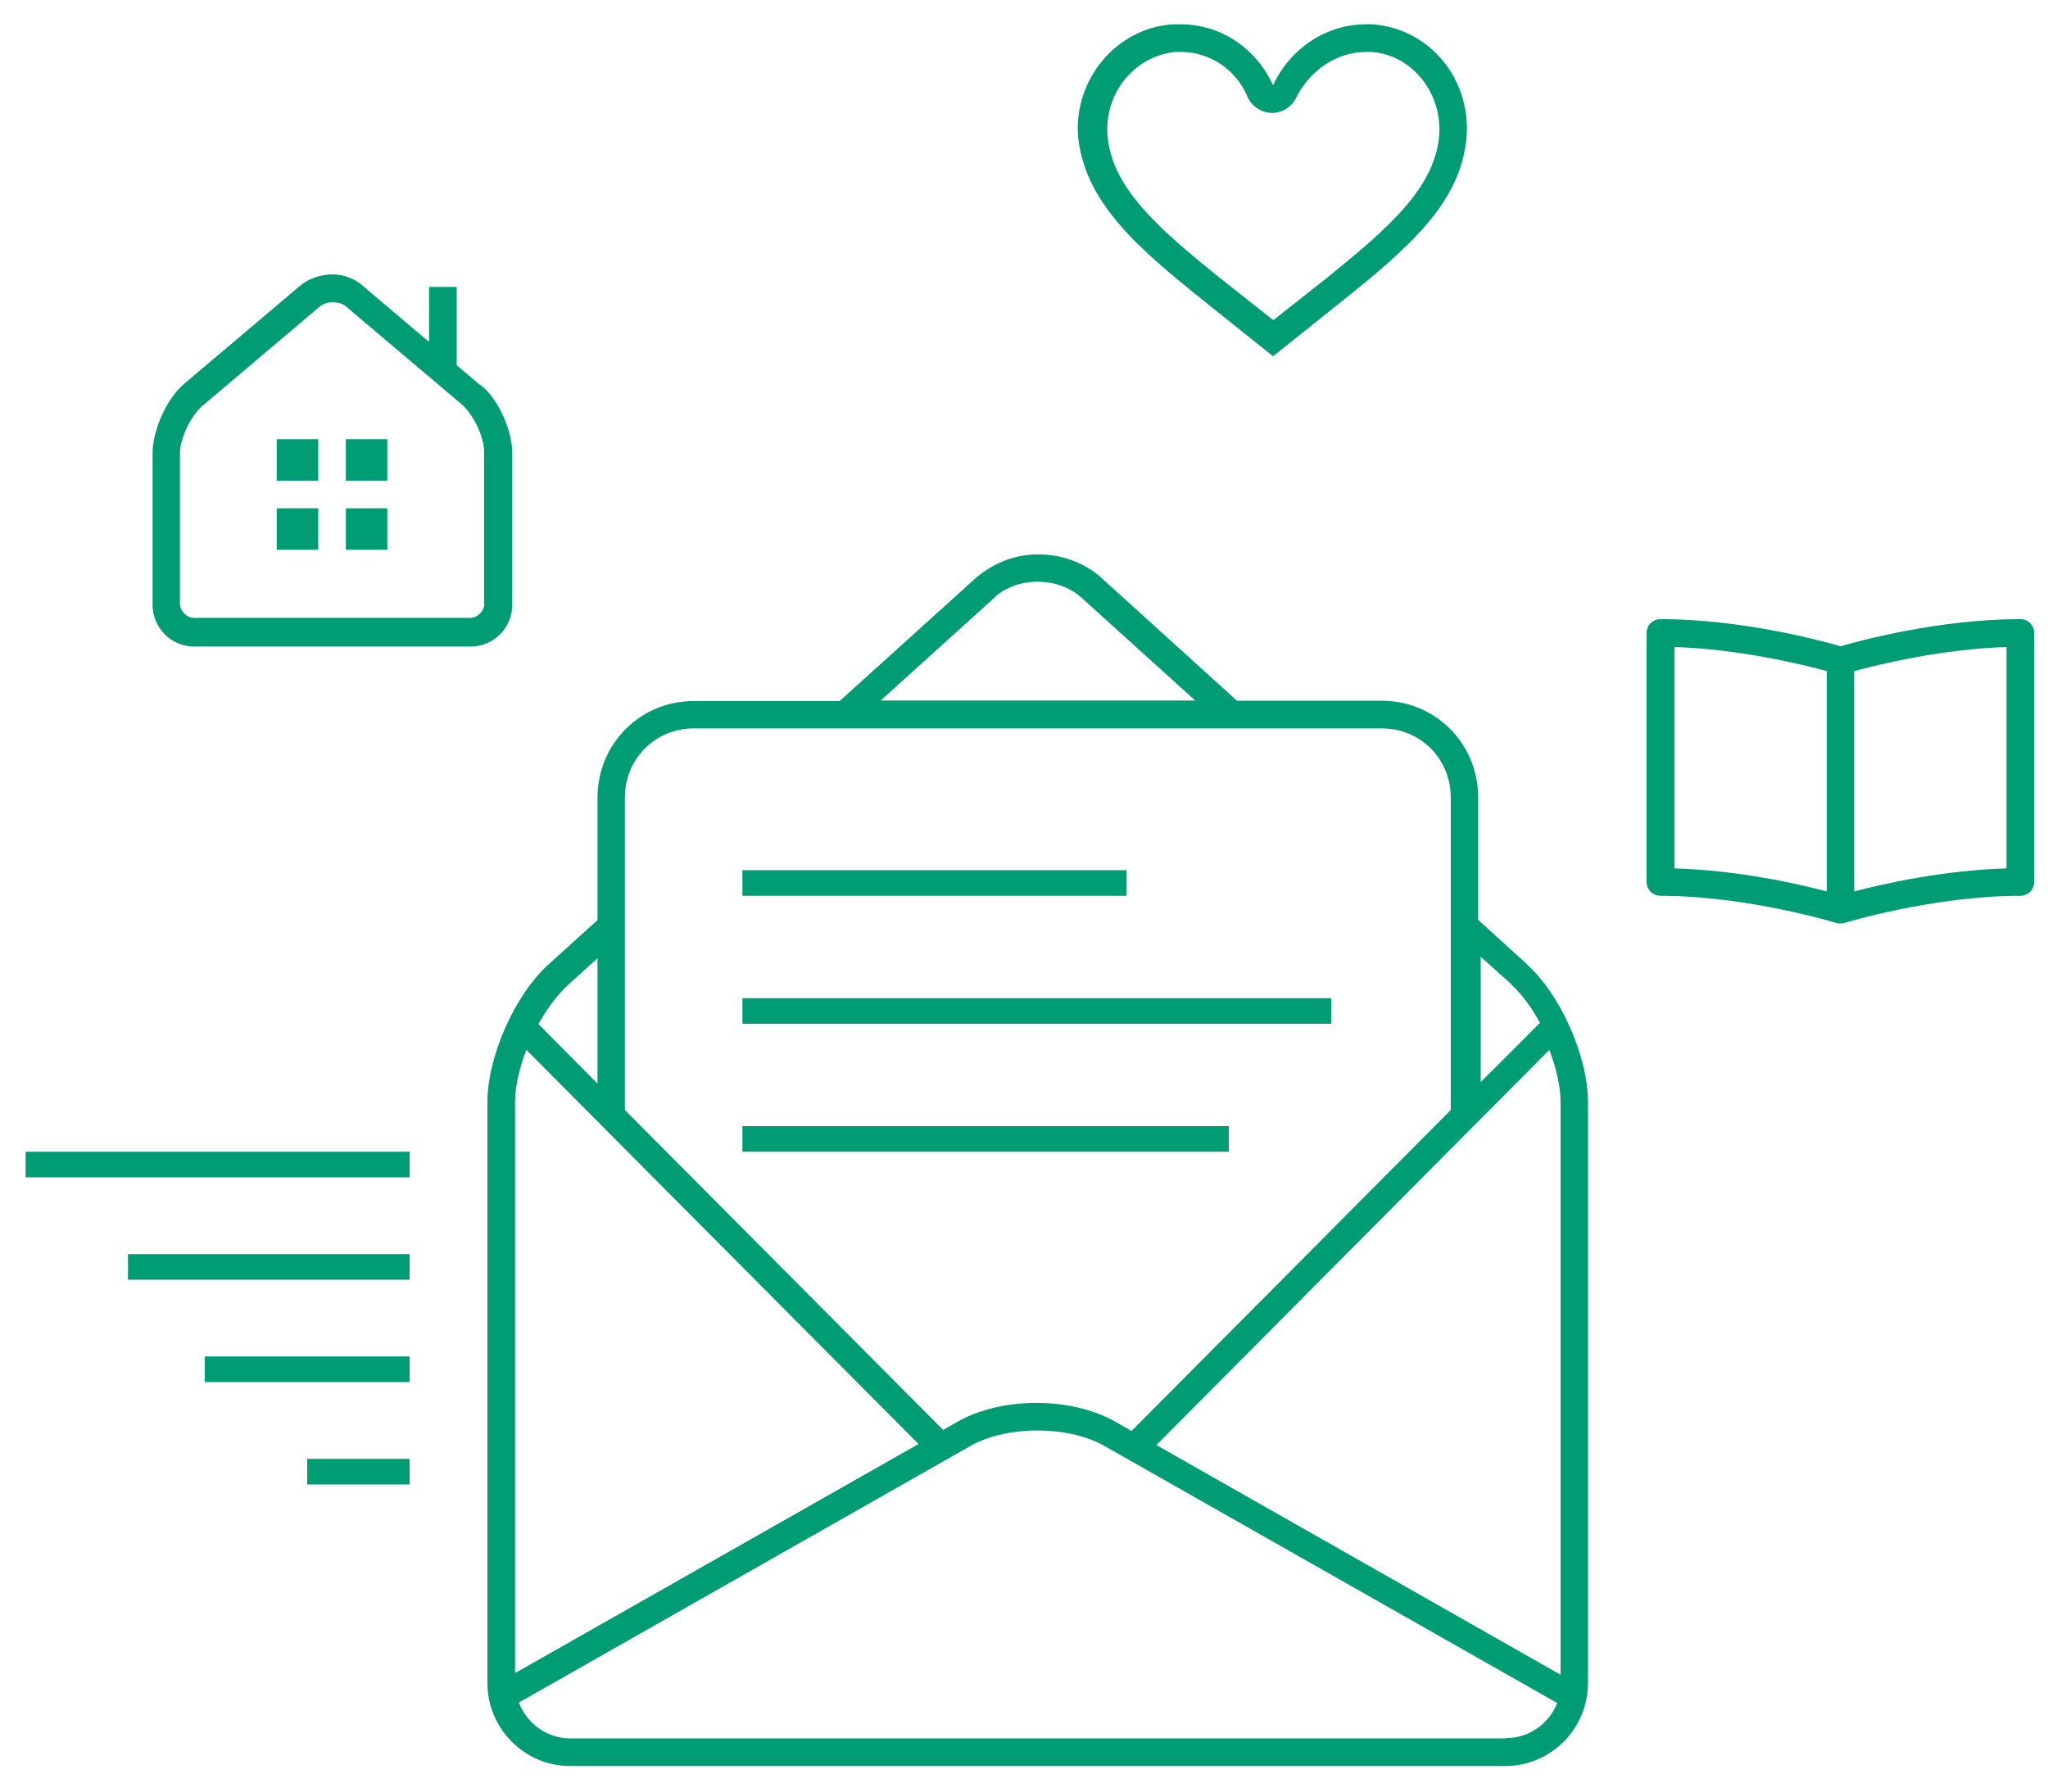 <svg height="70" viewBox="0 0 80 70" width="80" xmlns="http://www.w3.org/2000/svg"><g fill="#009c74"><path d="m18.76 15.05-.92-.78v-3.06h-1.08v2.15l-2.54-2.15c-.32-.32-.81-.49-1.24-.49s-.92.16-1.24.43l-4.54 3.84c-.7.59-1.24 1.84-1.24 2.7v5.95c0 .86.7 1.62 1.62 1.62h10.81c.92 0 1.62-.76 1.62-1.62v-5.95c0-.86-.54-2.11-1.24-2.65zm.16 8.55c0 .27-.27.54-.54.54h-10.81c-.27 0-.54-.27-.54-.54v-5.89c0-.59.43-1.46.86-1.84l4.54-3.84c.11-.11.32-.22.54-.22s.43.05.54.16l4.54 3.84c.43.38.86 1.24.86 1.84v5.95z"/><path d="m59.62 37.65-1.88-1.71v-4.78c0-2.11-1.67-3.78-3.76-3.78h-5.66l-5.36-4.86c-.7-.59-1.56-.86-2.42-.86s-1.72.32-2.42.92l-5.32 4.81h-5.7c-2.1 0-3.76 1.68-3.76 3.78v4.78l-1.88 1.7c-1.34 1.19-2.42 3.62-2.42 5.41v22.7c0 1.78 1.45 3.24 3.22 3.24h36.55c1.77 0 3.22-1.46 3.22-3.24v-22.7c0-1.78-1.07-4.22-2.42-5.41zm1.35 27.79-15.8-8.98 15.35-15.44c.27.71.44 1.43.44 2.04v22.38zm-1.94-26.98c.41.37.81.92 1.14 1.53l-.02-.02-2.31 2.31v-4.9l1.19 1.07zm-20.16-15.14c.43-.38 1.02-.59 1.67-.59s1.24.22 1.67.59l4.48 4.05h-12.29l4.48-4.05zm-11.77 5.14h26.88c1.51 0 2.69 1.19 2.69 2.7v12.21l-12.47 12.54-.65-.37c-1.72-.97-4.41-.97-6.13 0l-.58.33-12.43-12.5v-12.21c0-1.51 1.18-2.7 2.69-2.7zm-4.94 10.05 1.18-1.07v4.9l-2.3-2.32h-.01c.33-.6.73-1.14 1.14-1.52zm-1.6 2.51 15.32 15.4-15.76 8.95v-22.32c0-.6.17-1.32.44-2.03zm38.26 26.9h-36.55c-.92 0-1.7-.59-2-1.4l17.7-10.06c1.4-.76 3.71-.76 5.11 0l17.75 10.08c-.32.8-1.09 1.37-2 1.37z"/><path d="m29 44h19v1h-19z"/><path d="m29 34h15v1h-15z"/><path d="m29 39h23v1h-23z"/><path d="m1 45h15v1h-15z"/><path d="m5 49h11v1h-11z"/><path d="m8 53h8v1h-8z"/><path d="m12 57h4v1h-4z"/><path d="m10.81 17.16h1.62v1.62h-1.62z"/><path d="m13.51 17.16h1.62v1.62h-1.62z"/><path d="m10.81 19.86h1.62v1.62h-1.62z"/><path d="m13.51 19.86h1.62v1.62h-1.62z"/><path d="m78.92 24.19c-3.18 0-6.3.85-7.03 1.06-.72-.21-3.84-1.06-7.03-1.06-.3 0-.54.24-.54.54v9.73c0 .3.24.54.54.54 3.39 0 6.83 1.05 6.87 1.06.05.02.11.02.16.02s.11 0 .16-.02c.03-.01 3.48-1.06 6.87-1.06.3 0 .54-.24.54-.54v-9.73c0-.3-.24-.54-.54-.54zm-13.51 1.09c2.55.08 5.02.69 5.95.94v8.61c-1.13-.3-3.48-.83-5.95-.9zm12.97 8.65c-2.46.07-4.81.6-5.95.9v-8.61c.93-.25 3.4-.86 5.95-.94z"/><path d="m53.35 2.03h.22c1.57.11 2.76 1.57 2.65 3.24-.16 2.05-1.95 3.62-4.43 5.62l-2.05 1.62-2.05-1.62c-2.49-2-4.27-3.57-4.43-5.62-.11-1.68 1.08-3.08 2.65-3.24h.22c1.14 0 2.16.7 2.59 1.73.16.38.54.65.97.65s.81-.27.97-.65c.54-1.03 1.57-1.73 2.7-1.73m-.01-1.08c-1.57 0-2.97.97-3.62 2.38-.65-1.41-2-2.38-3.62-2.38h-.32c-2.16.16-3.84 2.11-3.68 4.38.27 2.54 2.22 4.27 4.92 6.43l2.7 2.16 2.7-2.16c2.7-2.16 4.65-3.89 4.86-6.43.16-2.27-1.46-4.22-3.68-4.38h-.27z"/></g></svg>